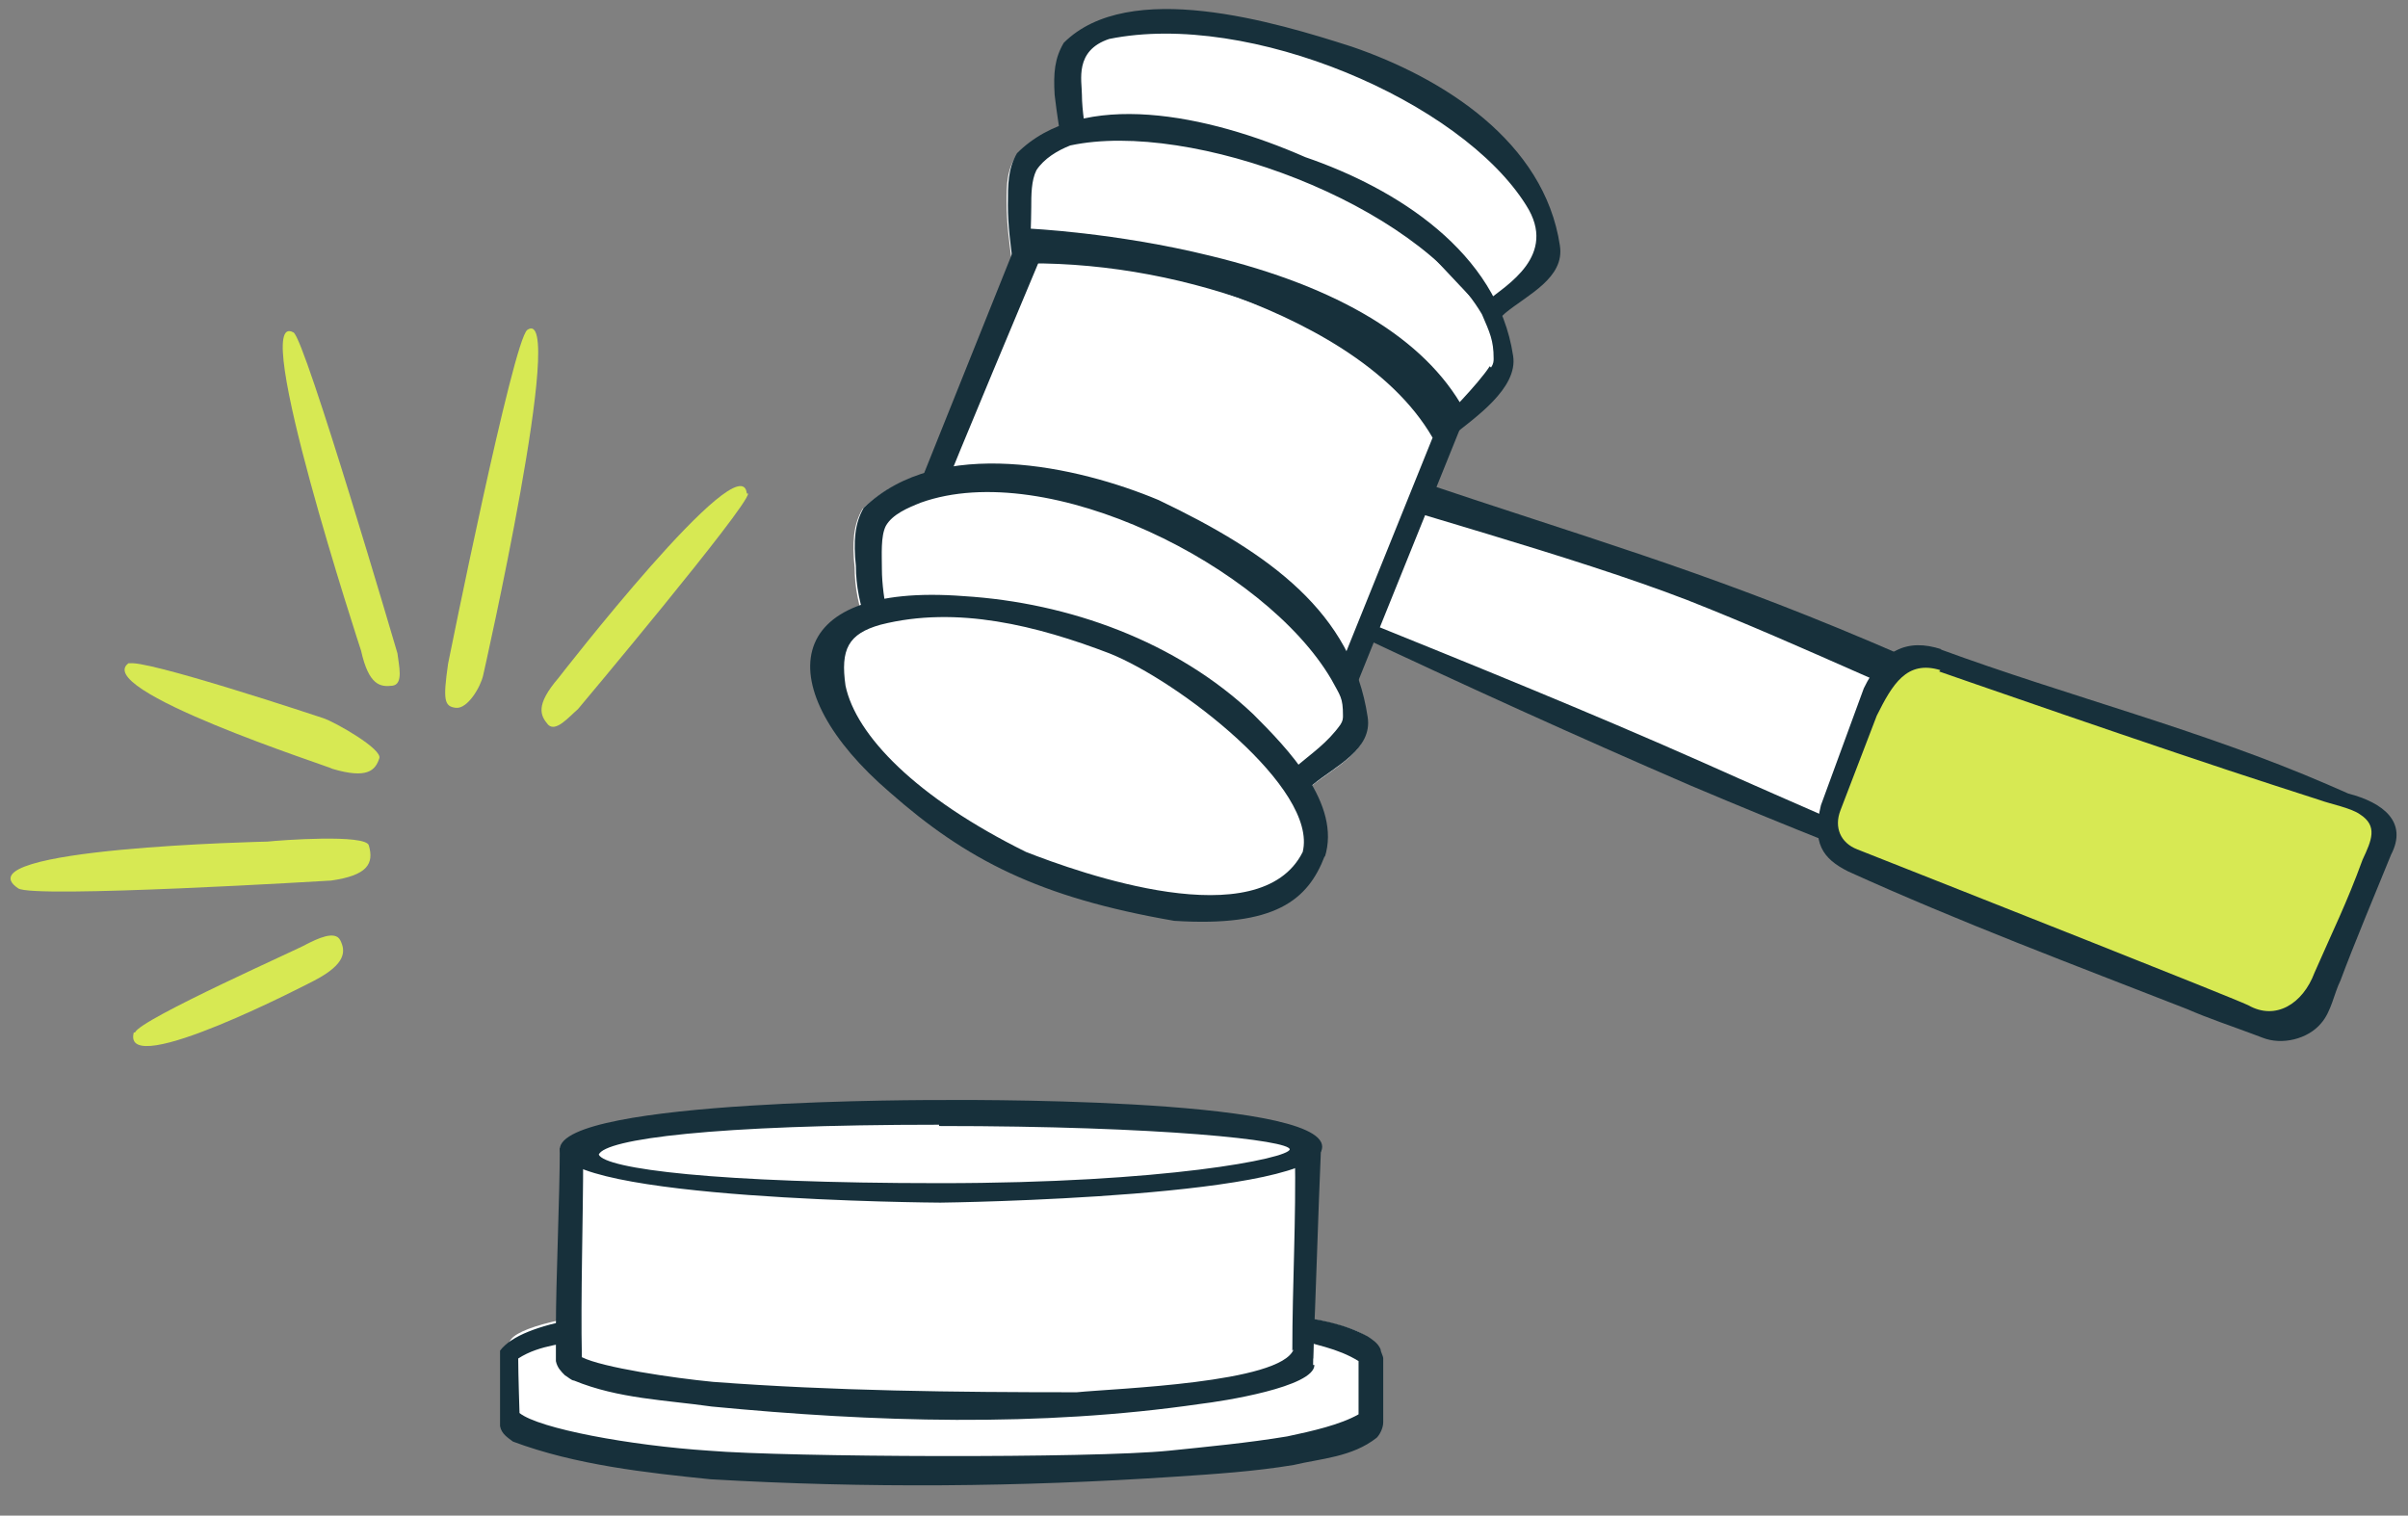 <?xml version="1.0" encoding="UTF-8"?>
<svg id="Layer_1" xmlns="http://www.w3.org/2000/svg" version="1.1" viewBox="0 0 185.4 116.7">
  <rect x="0" y="0" width="185.4" height="116.7" fill="#808080" stroke="none"/>
  <!-- Generator: Adobe Illustrator 29.6.1, SVG Export Plug-In . SVG Version: 2.1.1 Build 9)  -->
  <defs>
    <style>
      .st0 {
        fill: #17303b;
      }

      .st1 {
        fill: #d7e953;
      }

      .st2 {
        fill: #fff;
      }
    </style>
  </defs>
  <g>
    <path class="st2" d="M111.4,33.5c-.6-.6-2-2.4-2.6-3-.6-.5-2.1-1.6-2.6-2.2-3.1-2.1-6.4-3.9-9.9-5.2-5.8-2.1-12.2-3.2-18.4-3-.2-1.4-.4-3-.4-4.5,0-1.4,0-2.5.8-3.7,5-5,14.5-3.2,22,0,7,2.4,14.8,7.3,16,15.3.4,2.5-2.5,4.4-4.2,5.7-.2,0-.7,0-.9,0v.6Z"/>
    <g>
      <g>
        <g>
          <polygon class="st2" points="108.6 36.9 157.6 55.1 152.1 68.6 104.3 48.1 108.6 36.9"/>
          <path class="st0" d="M108.5,36.8c13.6,4.6,22.3,7,35.5,12.6,4.6,2,9.2,3.8,13.8,5.5-1.6,4-3.8,9.7-5.3,13.9l-.2.5-.6-.2c-7.8-3-13.7-5.3-21.5-8.6-8.8-3.8-17.6-7.8-26.3-11.9l-.5-.3.2-.5c1.4-3.3,3.5-7.7,4.9-11.1h0ZM99.6,36.4c-1,3.4,6.3,8.7,5.2,11.9l-.3-.7c8.9,3.6,17.8,7.2,26.6,11.1,7.8,3.5,13.6,5.9,21.1,9.4l-.7.3c1.7-3.9,5.2-10.8,5.2-10.8-8.9-3.5-17.9-7.9-26.8-11.4-8.8-3.4-22.3-7-30.1-9.6l-.2-.2Z"/>
        </g>
        <g>
          <path class="st1" d="M149.2,50.7l32.1,11.3c1.9.7,2.8,2.8,2.1,4.7l-4.3,10.8c-.7,1.9-2.8,2.7-4.7,2l-31.3-12.8c-1.8-.7-2.7-2.8-2-4.6l3.7-9.6c.7-2,2.4-2.4,4.3-1.6Z"/>
          <path class="st0" d="M149.4,50c9.8,3.6,20.1,6.2,29.8,10.4l1.6.7c2.7.7,4.6,2.2,3.3,4.7-1.1,2.7-2.9,7-3.9,9.7-.5,1-.7,2.4-1.5,3.3-1,1.2-3,1.7-4.5,1.1l-.8-.3c-1.6-.6-3.4-1.2-5-1.9-8.7-3.4-17.5-6.7-26.1-10.6-2-1-2.8-2.2-2.1-5.1l3.3-9c1.4-2.9,3.3-3.9,6-3h0ZM149.4,51.6c-2.6-.8-3.7,1.1-4.9,3.5l-2.8,7.3c-.5,1.3,0,2.5,1.3,3,8.6,3.4,28.6,11.3,30.1,12,2.1,1.2,4.2-.1,5.1-2.5,1.4-3.2,2.5-5.4,3.7-8.7.7-1.5,1.2-2.6-.2-3.5-.7-.5-2.3-.8-3.1-1.1l-3.4-1.1c-8.7-2.8-25.9-8.8-25.9-8.8Z"/>
        </g>
        <g>
          <path class="st2" d="M111.9,31.8l-8.4,20.8s-6.4-7.7-14.9-11.1c-8.4-3.4-17.8-2.9-17.8-2.9l8.1-20.3c.2,0,26.2.8,33,13.5Z"/>
          <path class="st0" d="M103.8,54l-.7-.9c0,0-6.4-7.6-14.6-10.9-8.1-3.4-17.3-2.9-17.4-2.9h-1.1c0,0,8.7-21.7,8.7-21.7h.5c0,0,6.7.3,14,2.1,9.9,2.4,16.5,6.4,19.5,11.8l.2.3-9,22.3ZM72.9,37.4c3,0,9.4.8,16,3.5,6.9,2.8,12.4,8.2,14.3,10.4l7.1-17.6c-6.3-10.9-27.2-14.4-30-14.3,0,0-7.6,18.1-7.5,18.1Z"/>
        </g>
        <g>
          <path class="st2" d="M114.9,24.5s3.8-2.7,4.5-4.2c.6-1.5-1.1-10.3-15.4-16.1-14.2-5.8-21.1-2.1-21.7-.3-.7,1.8,0,6.2,0,6.2,0,0,20.7-1.8,32.6,14.4Z"/>
          <path class="st0" d="M114.5,23.2c0,0,.4,1.2.4,1.2h0l-.3-1.3c1.3-1.1,5.4-3.4,2.9-7.3-5-8-21.3-15-32.1-12.8-2.7.9-2.1,3.2-2.1,4.3,0,1.2.3,2.9.3,2.9,9.3-.5,17.4,2.1,24.9,7.7l1.8,1.4c.6.6,2,1.9,2.4,2.4.6.6,1.8,2.1,2.2,2.7l-.4-1.2ZM114.9,24.6c-.6-.6-4.5-4.7-5-5.3-3.1-2.1-6.7-4.8-10.2-6.1-5.8-2.1-10.3-3-18-2.3-.2-1.5-.3-1.9-.5-3.6-.1-1.7,0-2.8.7-4,5-5,16.3-1.6,22.2.3,7,2.4,14.8,7.3,16,15.3.4,2.5-2.5,3.8-4.2,5.2-.3.3-.7.6-.9.7h0Z"/>
        </g>
        <path class="st0" d="M114.8,28.3c.2-.3.2-.5.2-.7,0-1.4-.3-2-.9-3.4-5-8.5-22.4-15-31.7-13-1,.4-2,1-2.6,1.9-.4.8-.4,1.9-.4,2.9,0,1.2-.1,2.2,0,3.4l-.9-.7c9.3-.5,18.9,2,26.4,7.6l1.8,1.4c.6.6,2,1.9,2.4,2.4.7.6,1.6,1.6,2,2.2,0,0,2.7-2.7,3.6-4.1ZM111.5,33.7c-.6-.6-2-2.4-2.6-3-.6-.5-2.1-1.6-2.6-2.2-3.1-2.1-6.4-3.9-9.9-5.2-5.8-2.1-12.2-3.2-18.4-3-.2-1.4-.4-3-.4-4.5,0-1.6,0-2.8.7-4,5-5,14.7-3,22.2.3,7,2.4,14.8,7.3,16,15.3.4,2.5-3,4.8-4.6,6.1-.2,0-.2-.5-.4-.4v.6Z"/>
        <g>
          <path class="st2" d="M100.1,61.1c-.6-.6-2-1.9-2.5-2.4-.6-.5-2.1-1.6-2.6-2.2-3.1-2.1-6.4-3.9-9.9-5.2-5.8-2.1-12.2-3.2-18.4-3-.6-1.6-.9-3.1-.9-4.6-.2-1.9-.1-3.3.6-4.5,5.8-5.6,16.5-3.2,22.7-.6,8.6,4.1,14.9,8.7,16.1,16.7.4,2.5-2.5,3.8-4.2,5.2-.3.3-.7.6-.9.7h0Z"/>
          <path class="st0" d="M100.2,60.8h0q0,0,0,0c0,0-.5-1.7-.5-1.7,1.3-1.1,2.5-1.9,3.5-3.3.2-.3.2-.5.2-.7,0-1.4-.2-1.5-.9-2.8-5.1-8.7-21.8-17.1-31.6-13.6-1,.4-2.2.9-2.7,1.8-.4.8-.3,2.2-.3,3.3,0,1.2.2,2.4.4,3.7l-.9-.7c9.3-.5,18.9,2,26.4,7.6l1.8,1.4c.6.6,2,1.9,2.4,2.4.7.6,1.8,2.1,2.2,2.7h0ZM100.2,61c-.6-.6-2-1.9-2.5-2.4-.6-.5-2.1-1.6-2.6-2.2-3.1-2.1-6.4-3.9-9.9-5.2-5.8-2.1-12.2-3.2-18.4-3-.6-1.6-.9-3.1-.9-4.6-.2-1.9-.1-3.3.6-4.5,5.8-5.6,16.5-3.2,22.7-.6,8.6,4.1,14.9,8.7,16.1,16.7.4,2.5-2.5,3.8-4.2,5.2-.3.3-.7.6-.9.7h0Z"/>
        </g>
        <g>
          <ellipse class="st2" cx="82.3" cy="58" rx="9.4" ry="20" transform="translate(-2.2 112.7) rotate(-68.1)"/>
          <path class="st0" d="M102,65.9c-1.3,3.4-3.8,5.5-11.6,5-10.4-1.8-16-4.7-21.9-9.9-9.2-7.9-8.6-16.2,5.7-15.1,8.1.5,16.4,3.5,22.3,9.1,2.6,2.6,6.8,6.9,5.5,11h0ZM100.3,65.6c1.2-4.9-9.6-13.2-14.9-15.3-5.5-2.1-11.7-3.7-17.6-2.2-2.5.7-3.1,1.9-2.7,4.7.8,3.8,5.4,8.6,13.9,12.8,4.1,1.6,18,6.6,21.3,0h0Z"/>
        </g>
      </g>
      <g>
        <g>
          <path class="st2" d="M72.4,99.6c-18.4,0-33.2,1.7-33.2,3.9v5c0,2.2,14.9,3.9,33.2,3.9s33.2-1.7,33.2-3.9v-5c0-2.1-14.8-3.9-33.2-3.9Z"/>
          <path class="st0" d="M72.4,100.6c-6.1,0-12,.5-18,1.1-2.9.4-6,.7-8.9,1.3-1.9.5-3.9.5-5.6,1.6,0,0,0,0,0,0h0c0,1.2.1,4.2.1,4.2,1.5,1.2,8.5,2.5,14.6,2.9,6,.5,29.5.6,35.4,0,2.9-.3,6.1-.6,9.1-1.1,1.9-.4,4.1-.9,5.5-1.7,0,0,0-4.1,0-4.1-1.6-1-3.5-1.3-5.3-1.8-2.9-.5-5.9-.9-8.9-1.3-6-.7-12-1.2-18-1.2h0ZM72.4,100.4c9.1,0,18.2-.4,27.2.9,1.9.3,3.9.6,5.7,1.6.3.2.8.5,1,1,0,.2.2.5.2.7v4.9c0,.5-.3,1-.5,1.2-1.9,1.5-4.3,1.6-6.4,2.1-3,.5-6.1.7-9.1.9-12,.8-23.8.9-35.8.2-4.9-.5-10.4-1.1-15.2-2.9-.4-.3-.9-.6-1-1.2v-2.7c0,0,0-2.5,0-2.5,0-.2,0-.5,0-.6,3.4-4.6,27.7-3.3,33.9-3.6h0Z"/>
        </g>
        <g>
          <rect class="st2" x="43.7" y="88.7" width="57.4" height="15.8"/>
          <path class="st0" d="M101.1,104.6c-14.2.5-28.7.9-43,.5-5,0-9.9-.3-14.7-.3,0-6.2,0-10.4-.2-16.6,18.7-.5,39.1-.6,57.9-.2h.6v.6c-.2,4.5-.4,11.5-.6,15.9h0ZM101,104.5c-.2-4.4-.4-11.3-.6-15.8l.6.6c-13.4.4-29.7.4-43,.2-4.8,0-9.6-.2-14.3-.3l.4-.5c0,2.9-.2,4-.2,6.9s0,5.9,0,8.9l-.3-.3c9.5,0,18.9-.6,28.4-.5,9.4,0,19.7.3,29.1.6h0Z"/>
        </g>
        <g>
          <path class="st2" d="M101,104.5v-15.7h-57.4v15.8c0,1.9,12.8,3.4,28.7,3.4s28.7-1.6,28.6-3.5q0,0,0,0Z"/>
          <path class="st0" d="M99.5,104c0-5.1.3-10.1.2-15.3l.4.5c-9.5.5-18.2.4-27.8,0-6.9-.3-14.6-.3-21.5-.2l-6.3.6.4-.5c0,4.7-.2,10.8-.1,15.4,0-.3,0-.2,0,0,1.6.8,7,1.6,10.1,1.9,9.3.7,18.6.8,28,.8,3-.3,15.7-.7,16.7-3.3h0ZM101.2,105.1c0,1.7-7.1,2.8-8.8,3-12.4,1.8-25.1,1.4-37.6.2-3.5-.5-7.2-.6-10.6-2-.2,0-.5-.3-.7-.4-.3-.3-.6-.6-.7-1.1v-2.6c0-3.6.3-10.1.3-13.8,3.8,0,11,.2,14.7.2,9.6,0,19.1-.5,28.7-.5s9.9.2,14.8.4c0,5.2-.2,16.6-.2,16.6Z"/>
        </g>
        <g>
          <ellipse class="st2" cx="72.4" cy="88.7" rx="28.7" ry="3.4"/>
          <path class="st0" d="M72.4,92.6c-.3,0-29.3-.2-29.3-4.1s29.1-3.8,29.3-3.8,29.4-.3,29.4,3.6-29,4.3-29.4,4.3ZM72.3,86.6c-17.4,0-25.7,1.1-26.2,2.3.5,1.1,9,2.2,26.3,2.2s26.8-1.9,26.9-2.6c0-.7-9.8-1.8-27-1.8ZM100.6,88.8h0Z"/>
        </g>
      </g>
    </g>
  </g>
  <path class="st1" d="M40.6,25.4c3.1-2.1-3.4,26.6-3.4,26.6-.2.9-1.2,2.6-2.1,2.5-.9-.1-1-.6-.6-3.4,0,0,5-24.9,6.1-25.7Z"/>
  <path class="st1" d="M1.4,68.4c-4.6-3.1,19.2-3.6,19.2-3.6.9-.1,7.6-.6,7.8.3.4,1.4-.1,2.3-2.9,2.7,0,0-23,1.4-24.1.6Z"/>
  <path class="st1" d="M57.6,38c0,1-13.1,16.6-13.1,16.6-.7.6-1.7,1.8-2.3,1.2-.6-.7-1-1.5.8-3.6,0,0,14.1-18.2,14.5-14.2Z"/>
  <path class="st1" d="M22.6,25.6c.9.5,8,24.7,8,24.7.1.9.5,2.4-.4,2.5s-1.8,0-2.4-2.7c0,0-8.7-26.5-5.2-24.5Z"/>
  <path class="st1" d="M10.4,79.5c.3-1,13.2-6.7,13.2-6.8.8-.4,2.2-1.1,2.6-.3.4.8.5,1.8-2,3.1,0,0-14.9,7.8-13.9,4Z"/>
  <path class="st1" d="M9.9,51.1c.9-.5,15,4.2,15,4.2.9.3,4.6,2.4,4.3,3.1-.3.9-.9,1.6-3.6.8,0-.1-19-6.2-15.6-8.2Z"/>
</svg>
